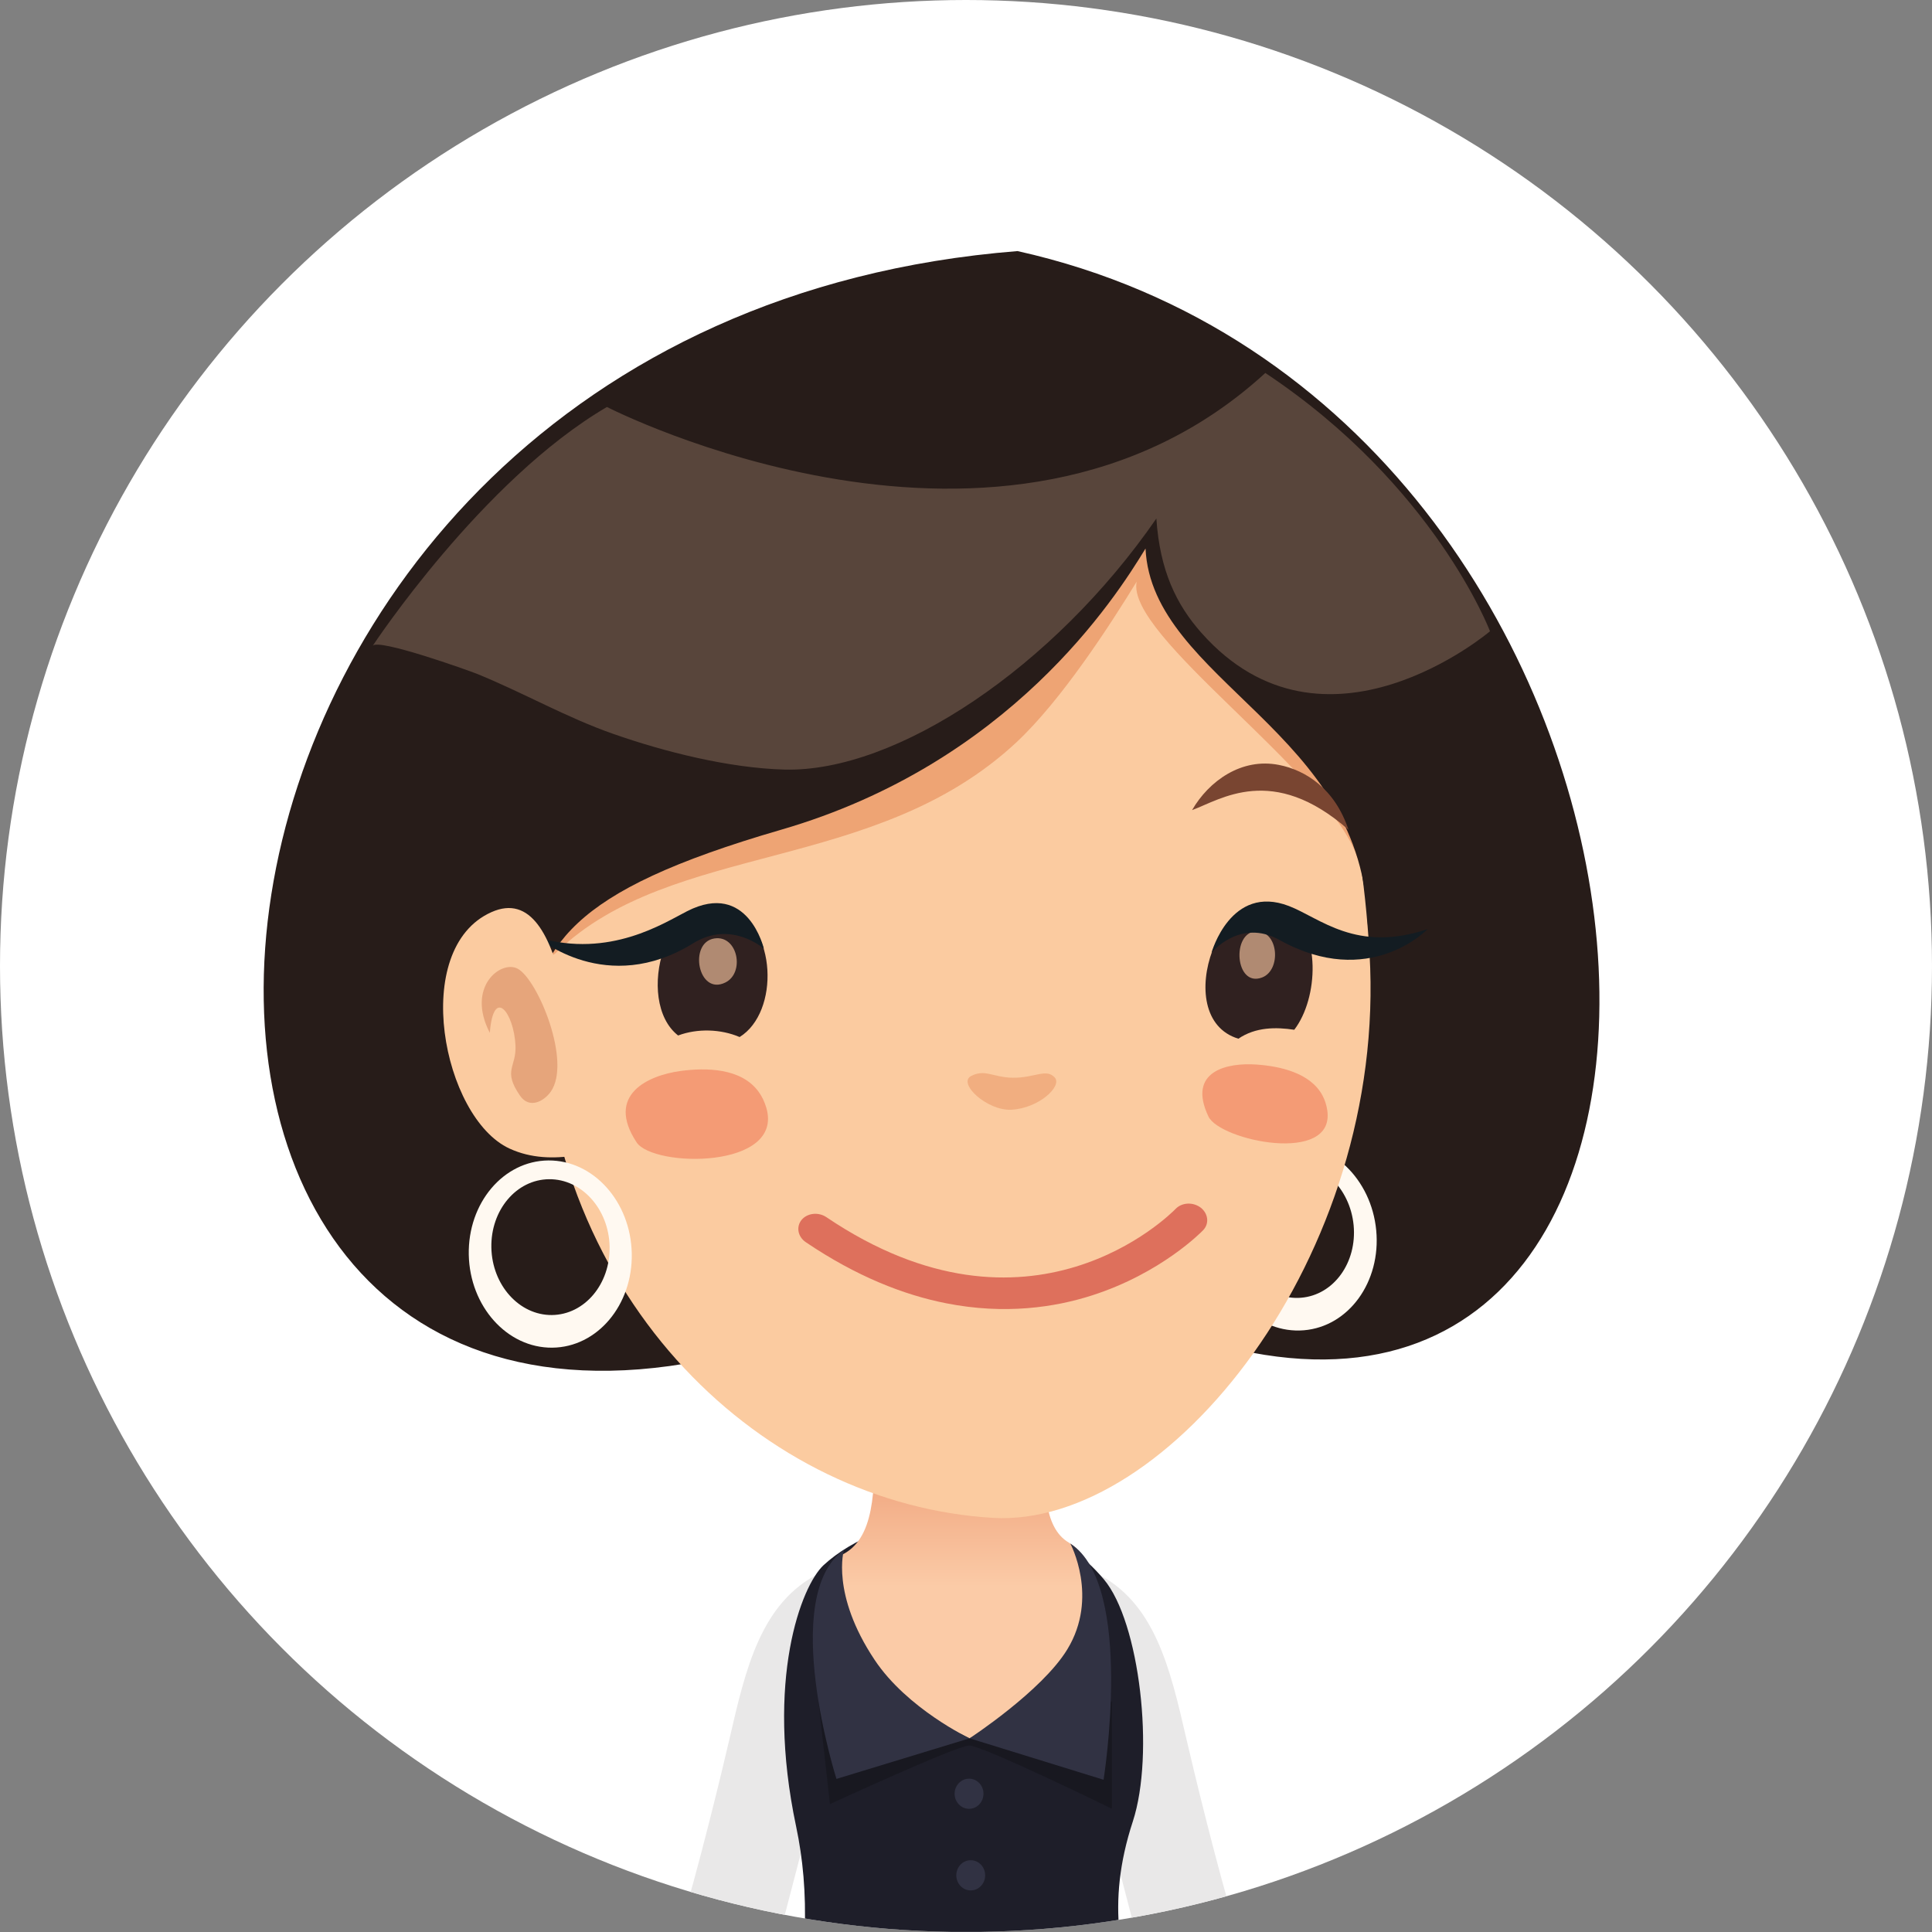<?xml version="1.0" encoding="utf-8"?>
<!-- Generator: Adobe Illustrator 16.0.0, SVG Export Plug-In . SVG Version: 6.00 Build 0)  -->
<!DOCTYPE svg PUBLIC "-//W3C//DTD SVG 1.1//EN" "http://www.w3.org/Graphics/SVG/1.1/DTD/svg11.dtd">
<svg version="1.1" id="Ebene_1" xmlns="http://www.w3.org/2000/svg" xmlns:xlink="http://www.w3.org/1999/xlink" x="0px" y="0px"
	 width="130px" height="130px" viewBox="0 0 130 130" enable-background="new 0 0 130 130" xml:space="preserve">
<rect x="0" y="0" width="130" height="130" fill="#808080" stroke="none"/>
<g>
	<defs>
		<circle id="SVGID_1_" cx="65" cy="65" r="65"/>
	</defs>
	<clipPath id="SVGID_2_">
		<use xlink:href="#SVGID_1_"  overflow="visible"/>
	</clipPath>
	<rect x="0" y="-0.002" clip-path="url(#SVGID_2_)" fill="#FFFFFF" width="129.999" height="129.996"/>
	<g clip-path="url(#SVGID_2_)">
		<g>
			<g>
				<path fill="#E9E8E8" d="M55.195,105.835c-3.989,1.958-5.015,6.415-6.102,11.139c-0.475,2.061-2.106,8.817-3.397,13.021h6.812
					c1.487-5.622,4.555-18.041,5.626-18.567L55.195,105.835z"/>
			</g>
		</g>
		<g>
			<g>
				<path fill="#E9E8E8" d="M73.719,105.835l-2.939,5.592c1.074,0.526,4.14,12.945,5.627,18.567h6.812
					c-1.291-4.203-2.922-10.96-3.397-13.021C78.733,112.25,77.708,107.793,73.719,105.835z"/>
			</g>
		</g>
		<g>
			<path fill="#1E1E29" d="M76.226,122.56c1.482-4.545,0.467-13.418-1.951-16.292c-5.549-6.598-15.105-4.43-18.858-0.952
				c-1.492,1.385-3.937,7.704-1.848,17.583c0.46,2.172,0.671,4.487,0.577,7.096h21.174C75.107,127.772,75.302,125.378,76.226,122.56
				z"/>
			<path fill="#313243" d="M65.207,119.683c-0.534,0-0.973,0.453-0.973,1.012c0,0.562,0.438,1.016,0.973,1.016
				c0.535,0,0.97-0.454,0.97-1.016C66.177,120.136,65.742,119.683,65.207,119.683z"/>
			<ellipse fill="#313243" cx="65.318" cy="126.186" rx="0.971" ry="1.016"/>
			<linearGradient id="SVGID_3_" gradientUnits="userSpaceOnUse" x1="64.678" y1="98.202" x2="64.678" y2="106.744">
				<stop  offset="0" style="stop-color:#EFA27B"/>
				<stop  offset="1" style="stop-color:#FBCBA7"/>
			</linearGradient>
			<path fill="url(#SVGID_3_)" d="M71.92,103.8c-3.529-2.089,0.287-11.622-2.539-14.007c-2.129-1.799-5.652-1.963-8.102-0.902
				c-4.846,2.098-0.065,13.68-4.711,15.767c-0.923,0.42-1.129,1.581,0.666,4.628c2.237,3.79,3.749,5.629,8.004,7.683
				c3.43-1.619,6.957-5.12,7.961-8.379C74.038,105.877,72.836,104.342,71.92,103.8z"/>
			<path opacity="0.5" fill="#121219" d="M55.063,114.417l0.783,6.976c0,0,8.538-3.939,9.367-3.939c0.912,0,9.603,4.251,9.603,4.251
				v-7.229c0,0-8.101,2.484-9.577,2.492C64.147,116.972,55.063,114.417,55.063,114.417z"/>
			<path fill="#313243" d="M72.019,103.861c0,0,1.937,3.616-0.202,7.121c-1.706,2.806-6.578,5.985-6.578,5.985l9.018,2.789
				C74.256,119.757,76.36,106.666,72.019,103.861z"/>
			<path fill="#313243" d="M58.854,111.693c-2.966-4.441-2.067-7.405-2.067-7.405c-4.399,3.132-0.504,15.411-0.504,15.411
				l8.956-2.731C65.238,116.968,61.043,114.979,58.854,111.693z"/>
		</g>
		<g>
			<path opacity="0.5" fill="#D9B097" d="M35.527,61.428c-3.653-0.375-6.7,2.358-5.617,10.883c1.081,8.521,9.016,7.479,9.016,7.479
				S39.176,61.801,35.527,61.428z"/>
			<path fill="#271C19" d="M68.47,16.895C7.348,21.742,2.075,102.747,49.319,91.093c8.664-2.138,3.578-10.761,17.211-11.757
				c8.591-0.627,11.572,10.082,15.033,11.051C120.449,101.265,115.6,27.401,68.47,16.895z"/>
			<path fill="#FFF9F1" d="M86.545,76.971c-3.02,0.25-5.199,3.258-4.872,6.721c0.329,3.466,3.043,6.07,6.059,5.82
				c3.019-0.25,5.199-3.259,4.871-6.723C92.275,79.326,89.563,76.723,86.545,76.971z M87.549,87.322
				c-2.192,0.182-4.16-1.708-4.4-4.222c-0.237-2.515,1.346-4.699,3.537-4.876c2.19-0.186,4.156,1.708,4.397,4.22
				C91.319,84.961,89.738,87.14,87.549,87.322z"/>
			<path fill="#FBCBA0" d="M63.318,32.667c-20.703,0.639-27.506,14.284-26.976,34.697c0.531,20.412,15.183,33.865,30.469,34.77
				c11.737,0.692,26.547-17.571,25.343-37.955C90.963,44.063,83.219,32.048,63.318,32.667z"/>
			<path opacity="0.7" fill="#E89361" d="M82.6,32.771c-4.237-2.648-9.542-2.446-14.243-1.5c-3.013,0.608-6.004,1.573-8.821,2.797
				c-8.495,3.682-16.904,9.683-21.59,17.844c-1.016,1.768-4.216,7.381-2.316,9.343c1.239,1.273,0.641,3.958,1.847,2.793
				c7.746-7.475,21.39-5.224,30.905-14.09c3.03-2.824,6.302-7.879,8.101-10.82c-0.745,3.666,12.818,12.734,14.852,18.56
				c1.648,4.742,1.49-4.145,1.648-6.584C93.481,43.343,88.929,36.726,82.6,32.771z"/>
			<g>
				<path fill="#302120" d="M49.094,61.095c-4.259-1.602-6.44,6.253-3.466,8.581c1.3-0.486,2.872-0.438,4.14,0.104
					C52.472,68.099,52.268,62.29,49.094,61.095z"/>
			</g>
			<path fill="#7E4833" d="M48.517,51.58c-1.804,0.308-3.803,1.508-4.786,4.243c5.226-4.359,8.656-1.802,10.558-1.042
				C53.216,52.795,51.063,51.145,48.517,51.58z"/>
			<path fill="#B08A72" d="M48.074,63.146c-1.766,0.268-1.108,3.878,0.735,2.964C50.138,65.454,49.646,62.909,48.074,63.146z"/>
			<path fill="#271C19" d="M86.772,33.681c-4.336-5.067-10.644-7.69-16.789-9.889c-4.553-1.631-9.31-2.185-14.092-1.254
				c-12.055,2.354-19.516,13.934-21.447,25.364c-0.612,3.601-3.943,16.192,0.792,22.174c1.092-6.452,2.856-10.044,17.327-14.246
				c15.39-4.47,22.484-15.577,24.517-18.92c0.418,8.902,14.825,12.347,14.937,25.346c0.077-3.243,2.293-8.859,1.746-12.133
				C92.783,44.231,90.704,38.272,86.772,33.681z"/>
			<path fill="#F49B75" d="M88.988,73.715c-0.827-1.55-2.916-1.975-4.435-2.084c-1.977-0.143-4.688,0.438-3.242,3.492
				c0.767,1.63,8.526,3.271,8-0.403C89.255,74.343,89.146,74.012,88.988,73.715z"/>
			<path fill="#F49B75" d="M51.041,73.456c-1.173-1.606-3.543-1.618-5.232-1.395c-2.197,0.296-5.082,1.601-2.976,4.801
				c1.122,1.712,9.932,1.823,8.733-2.319C51.44,74.119,51.264,73.762,51.041,73.456z"/>
			<path opacity="0.5" fill="#E89361" d="M68.135,72.518c-1.329-0.025-1.854-0.601-2.789-0.117c-0.937,0.484,1.063,2.354,2.712,2.27
				c1.86-0.101,3.411-1.582,2.926-2.152C70.416,71.854,69.612,72.544,68.135,72.518z"/>
			<g>
				<path fill="#302120" d="M86.606,61.178c-4.279-2.728-8.036,7.279-3.277,8.714c1.152-0.788,2.531-0.788,3.759-0.601
					C88.723,67.16,88.901,62.64,86.606,61.178z"/>
			</g>
			<path fill="#B08A72" d="M84.537,62.668c-1.688,0.044-1.443,3.792,0.381,3.107C86.233,65.279,86.039,62.636,84.537,62.668z"/>
			<path fill="#131C22" d="M86.729,60.964c-3.922-1.51-5.207,3.143-5.207,3.143s1.9-2.345,4.572-0.858
				c6.06,3.377,9.964-0.729,9.964-0.729C91.256,64.134,88.832,61.774,86.729,60.964z"/>
			<path fill="#131C22" d="M46.241,61.309c-1.566,0.796-5.203,3.186-10.035,1.779c0,0,4.605,3.999,10.441,0.381
				c2.557-1.587,4.751,0.366,4.751,0.366S50.333,59.228,46.241,61.309z"/>
			<path fill="#58453B" d="M85.141,25.096C67.627,41.162,40.84,27.385,40.84,27.385c-8.41,4.917-15.74,16.042-15.763,16.073
				c0.346-0.527,6.44,1.65,7.028,1.887c3.099,1.26,6.017,2.941,9.183,4.045c3.432,1.202,7.771,2.293,11.489,2.393
				c7.538,0.202,18.137-6.901,25.033-16.894c0.232,3.499,1.339,5.784,3.027,7.69c8.29,9.351,19.422-0.102,19.422-0.102
				S96.549,32.675,85.141,25.096z"/>
			<path fill="#794531" d="M86.066,51.472c-2.533-0.506-4.73,1.089-5.855,3.039c1.922-0.704,5.415-3.168,10.527,1.324
				C89.826,53.076,87.86,51.826,86.066,51.472z"/>
			<path fill="#FBCBA0" d="M33.067,61.376c-5.507,2.458-3.283,13.838,1.218,15.909c1.448,0.666,2.976,0.691,4.451,0.462
				c0.031-0.065,0.056-0.131,0.086-0.2c0.66-1.527-0.525-9.117-0.866-10.68C37.106,62.938,35.71,60.197,33.067,61.376z"/>
			<path opacity="0.3" fill="#B64E26" d="M34.834,65.181c-1.121-0.604-3.485,1.22-1.875,4.316c0.246-3.16,1.625-1.347,1.727,0.856
				c0.067,1.473-0.875,1.654,0.3,3.365c0.635,0.93,1.616,0.381,2.066-0.25C38.483,71.469,36.195,65.919,34.834,65.181z"/>
			<path fill="#FFF9F1" d="M36.896,78.084c-3.027,0.027-5.422,2.867-5.353,6.346c0.071,3.479,2.583,6.278,5.615,6.252
				c3.03-0.027,5.424-2.867,5.352-6.344C42.438,80.857,39.926,78.059,36.896,78.084z M37.135,88.486
				c-2.197,0.018-4.022-2.014-4.072-4.537c-0.052-2.524,1.687-4.584,3.882-4.602c2.197-0.021,4.022,2.01,4.074,4.531
				C41.071,86.403,39.334,88.463,37.135,88.486z"/>
			<path opacity="0.5" fill="#C21718" d="M79.11,81.338c-0.396,0.406-9.798,9.816-23.502,0.564
				c-0.538-0.365-1.287-0.281-1.671,0.181c-0.381,0.466-0.254,1.139,0.287,1.504c3.395,2.295,6.579,3.544,9.443,4.108
				c3.956,0.781,7.314,0.273,9.817-0.532c4.651-1.495,7.359-4.267,7.471-4.384c0.423-0.438,0.349-1.115-0.157-1.516
				C80.286,80.871,79.532,80.902,79.11,81.338z"/>
		</g>
	</g>
</g>
</svg>
